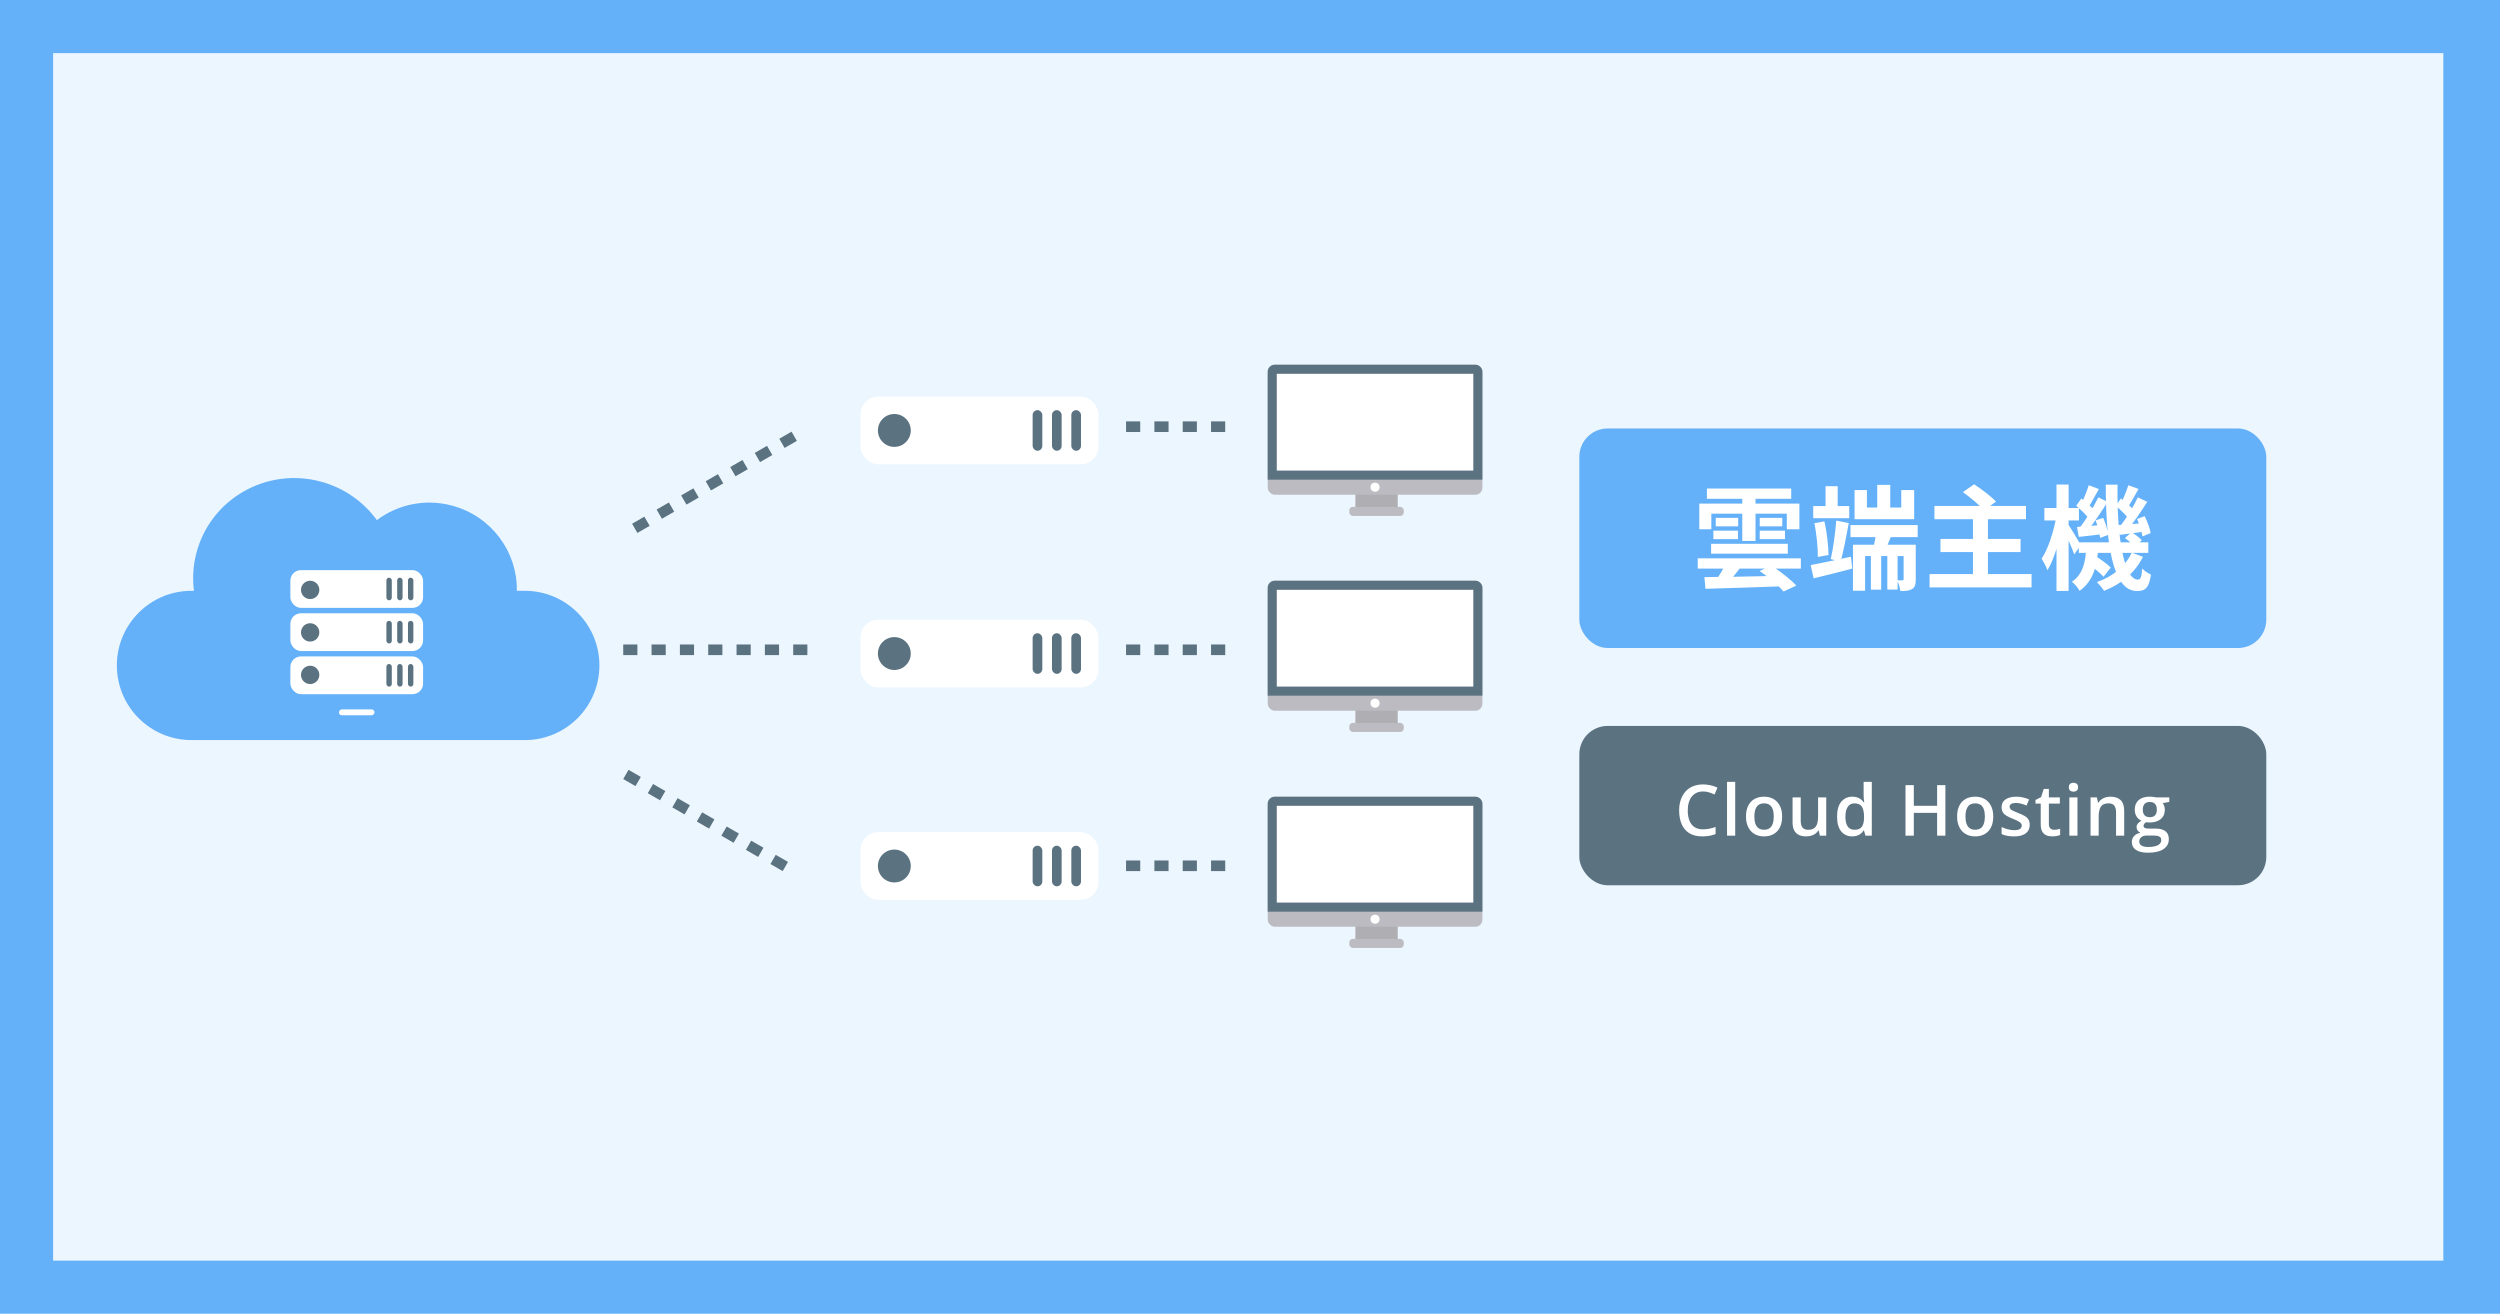 <svg width="706" height="371" viewBox="0 0 706 371" fill="none" xmlns="http://www.w3.org/2000/svg"><rect width="706" height="371" fill="#64B1F9"/><rect x="15" y="15" width="675" height="341" fill="#ECF6FF"/><rect x="446" y="121" width="194" height="62" rx="8" fill="#64B1F9"/><rect x="446" y="205" width="194" height="45" rx="8" fill="#5B7281"/><path d="M483.216 153.568V156.352H504.88V153.568H483.216ZM479.44 157.664V160.576H508.56V157.664H479.44ZM487.696 158.432C486.96 160.128 485.68 162.4 484.464 164L487.696 164.832C489.072 163.392 490.896 161.184 492.336 159.072L487.696 158.432ZM481.328 162.976L481.616 166.272C487.216 166.112 495.632 165.856 503.472 165.568L503.632 162.592C495.568 162.784 486.832 162.944 481.328 162.976ZM482.032 137.952V140.864H505.84V137.952H482.032ZM484.528 146.24V148.64H490.864V146.24H484.528ZM483.856 149.856V152.256H490.8V149.856H483.856ZM496.944 149.856V152.256H504.08V149.856H496.944ZM496.944 146.24V148.64H503.312V146.24H496.944ZM492.016 139.104V152.768H495.76V139.104H492.016ZM479.888 142.208V149.472H483.28V145.056H504.592V149.472H508.144V142.208H479.888ZM496.912 161.248C499.344 162.912 502.32 165.408 503.664 167.04L507.28 165.376C505.712 163.648 502.64 161.28 500.272 159.744L496.912 161.248ZM522.576 148.288V151.68H541.552V148.288H522.576ZM528.336 155.104V166.528H531.248V155.104H528.336ZM532.976 155.104V166.496H535.888V155.104H532.976ZM530.128 136.928V145.248H533.808V136.928H530.128ZM523.28 153.824V166.816H526.704V157.024H539.504V153.824H523.28ZM537.584 153.824V163.52C537.584 163.776 537.52 163.872 537.264 163.872C537.04 163.904 536.4 163.904 535.76 163.872C536.176 164.704 536.56 165.984 536.656 166.912C538.064 166.912 539.12 166.88 539.984 166.336C540.816 165.856 541.008 164.992 541.008 163.584V153.824H537.584ZM529.968 149.408C529.808 151.072 529.36 153.344 528.944 154.976L532.176 155.904C532.848 154.528 533.616 152.416 534.48 150.368L529.968 149.408ZM523.728 138.4V146.624H540.56V138.4H536.912V143.328H527.216V138.4H523.728ZM512.048 142.912V146.336H522.224V142.912H512.048ZM515.536 137.312V144.576H518.96V137.312H515.536ZM511.344 159.584L512.176 163.328C515.312 162.56 519.344 161.568 523.088 160.576L522.704 157.216C518.576 158.112 514.256 159.04 511.344 159.584ZM512.4 147.744C512.976 150.752 513.392 154.688 513.36 157.28L516.368 156.736C516.336 154.144 515.92 150.272 515.216 147.232L512.4 147.744ZM518.544 147.008C518.32 150.368 517.68 155.008 517.008 157.888L519.792 158.592C520.56 155.84 521.424 151.36 522.096 147.712L518.544 147.008ZM546.288 142.88V146.624H572.144V142.88H546.288ZM547.984 152.192V155.904H570.608V152.192H547.984ZM544.912 162.112V165.888H573.712V162.112H544.912ZM557.168 146.144V164.128H561.392V146.144H557.168ZM554.32 138.976C556.432 140.48 559.056 142.656 560.272 144.128L563.664 141.664C562.288 140.16 559.536 138.08 557.488 136.768L554.32 138.976ZM587.056 153.152V156.128H606.672V153.152H587.056ZM589.648 159.232C591.184 160.256 593.136 161.824 594.032 162.88L596.08 160.288C595.12 159.296 593.104 157.856 591.6 156.928L589.648 159.232ZM600.08 151.968C601.072 152.64 602.288 153.696 602.864 154.4L604.848 152.576C604.24 151.872 602.96 150.912 601.936 150.272L600.08 151.968ZM589.168 154.688C588.944 158.432 588.368 162.112 585.104 164.288C585.904 164.864 586.832 166.048 587.28 166.848C591.28 164.032 592.176 159.584 592.56 154.688H589.168ZM594.672 136.864C594.672 152.736 596.4 166.88 603.44 166.912C605.936 166.912 606.864 165.952 607.44 162.272C606.672 161.92 605.616 161.28 604.944 160.544C604.784 163.104 604.496 163.68 603.696 163.68C599.856 163.68 597.712 151.488 598 136.864H594.672ZM602 156.064C600.24 159.84 596.752 162.784 592.176 164.384C592.816 165.024 593.776 166.176 594.192 166.848C599.024 164.96 602.96 161.728 605.168 157.248L602 156.064ZM597.52 142.848C598.8 143.936 600.4 145.472 601.136 146.528L602.608 144.128C601.872 143.168 600.272 141.728 598.928 140.768L597.52 142.848ZM603.504 146.56C604.208 148.128 604.848 150.208 605.04 151.488L607.344 150.528C607.152 149.28 606.416 147.296 605.648 145.76L603.504 146.56ZM598.096 148.288L598.64 151.04C600.688 150.784 602.96 150.496 605.296 150.176L605.232 147.744C602.544 147.968 600.016 148.16 598.096 148.288ZM601.04 137.024C600.56 138.624 599.632 140.864 598.864 142.304L600.912 143.232C601.808 141.92 602.896 139.904 603.92 138.08L601.04 137.024ZM603.728 140.448C602.544 142.976 600.432 146.464 598.736 148.608L600.72 149.728C602.48 147.68 604.656 144.416 606.384 141.728L603.728 140.448ZM586.32 142.848C587.632 143.936 589.232 145.472 589.936 146.528L591.408 144.128C590.704 143.168 589.072 141.728 587.76 140.768L586.32 142.848ZM591.792 146.944C592.4 148.544 592.944 150.592 593.072 151.904L595.376 151.04C595.248 149.792 594.64 147.776 593.936 146.24L591.792 146.944ZM586.544 148.8L587.056 151.616C589.136 151.392 591.472 151.136 593.84 150.848L593.776 148.256C591.056 148.48 588.496 148.672 586.544 148.8ZM589.872 137.024C589.36 138.624 588.432 140.96 587.696 142.432L589.744 143.328C590.608 142.016 591.664 139.904 592.72 138.112L589.872 137.024ZM592.56 140.448C591.28 143.136 589.072 146.816 587.28 149.056L589.264 150.144C591.12 148 593.392 144.576 595.184 141.728L592.56 140.448ZM577.328 143.456V146.976H587.088V143.456H577.328ZM580.752 136.832V166.88H584.176V136.832H580.752ZM580.688 145.888C580.016 149.952 578.416 155.008 576.56 157.76C577.104 158.624 577.872 160.064 578.192 161.024C580.272 157.76 581.904 151.584 582.672 146.56L580.688 145.888ZM584.016 148.032L582.608 149.44C583.408 150.944 585.136 154.688 585.776 156.576L587.6 153.92C587.12 152.992 584.656 148.896 584.016 148.032Z" fill="white"/><path d="M480.959 223.51C480.275 223.51 479.663 223.633 479.123 223.881C478.589 224.128 478.137 224.486 477.766 224.955C477.395 225.417 477.111 225.98 476.916 226.645C476.721 227.302 476.623 228.044 476.623 228.871C476.623 229.978 476.779 230.932 477.092 231.732C477.404 232.527 477.88 233.139 478.518 233.568C479.156 233.992 479.963 234.203 480.939 234.203C481.545 234.203 482.134 234.145 482.707 234.027C483.28 233.91 483.872 233.751 484.484 233.549V235.541C483.905 235.769 483.319 235.935 482.727 236.039C482.134 236.143 481.451 236.195 480.676 236.195C479.217 236.195 478.007 235.893 477.043 235.287C476.086 234.682 475.37 233.829 474.895 232.729C474.426 231.628 474.191 230.339 474.191 228.861C474.191 227.781 474.341 226.791 474.641 225.893C474.94 224.994 475.376 224.219 475.949 223.568C476.522 222.911 477.229 222.406 478.068 222.055C478.915 221.697 479.882 221.518 480.969 221.518C481.685 221.518 482.388 221.599 483.078 221.762C483.775 221.918 484.419 222.143 485.012 222.436L484.191 224.369C483.697 224.135 483.179 223.933 482.639 223.764C482.098 223.594 481.538 223.51 480.959 223.51ZM490.021 236H487.716V220.805H490.021V236ZM503.273 230.57C503.273 231.469 503.155 232.266 502.921 232.963C502.687 233.66 502.345 234.249 501.896 234.73C501.446 235.206 500.906 235.57 500.275 235.824C499.643 236.072 498.93 236.195 498.136 236.195C497.394 236.195 496.713 236.072 496.095 235.824C495.476 235.57 494.939 235.206 494.484 234.73C494.034 234.249 493.686 233.66 493.439 232.963C493.191 232.266 493.068 231.469 493.068 230.57C493.068 229.379 493.273 228.37 493.683 227.543C494.099 226.71 494.692 226.075 495.46 225.639C496.228 225.202 497.143 224.984 498.204 224.984C499.2 224.984 500.079 225.202 500.841 225.639C501.603 226.075 502.198 226.71 502.628 227.543C503.058 228.376 503.273 229.385 503.273 230.57ZM495.431 230.57C495.431 231.358 495.525 232.032 495.714 232.592C495.909 233.152 496.209 233.581 496.612 233.881C497.016 234.174 497.537 234.32 498.175 234.32C498.813 234.32 499.334 234.174 499.737 233.881C500.141 233.581 500.437 233.152 500.626 232.592C500.815 232.032 500.909 231.358 500.909 230.57C500.909 229.783 500.815 229.115 500.626 228.568C500.437 228.015 500.141 227.595 499.737 227.309C499.334 227.016 498.81 226.869 498.165 226.869C497.215 226.869 496.521 227.188 496.085 227.826C495.649 228.464 495.431 229.379 495.431 230.57ZM515.733 225.189V236H513.927L513.614 234.545H513.487C513.259 234.916 512.97 235.225 512.618 235.473C512.266 235.714 511.876 235.893 511.446 236.01C511.016 236.133 510.564 236.195 510.089 236.195C509.275 236.195 508.578 236.059 507.999 235.785C507.426 235.505 506.986 235.076 506.68 234.496C506.374 233.917 506.221 233.168 506.221 232.25V225.189H508.526V231.82C508.526 232.66 508.695 233.288 509.034 233.705C509.379 234.122 509.913 234.33 510.636 234.33C511.332 234.33 511.886 234.187 512.296 233.9C512.706 233.614 512.996 233.191 513.165 232.631C513.341 232.071 513.429 231.384 513.429 230.57V225.189H515.733ZM523.057 236.195C521.768 236.195 520.733 235.727 519.952 234.789C519.177 233.845 518.789 232.455 518.789 230.619C518.789 228.764 519.183 227.361 519.971 226.41C520.765 225.46 521.81 224.984 523.106 224.984C523.653 224.984 524.131 225.059 524.541 225.209C524.952 225.352 525.303 225.548 525.596 225.795C525.896 226.042 526.149 226.319 526.358 226.625H526.465C526.433 226.423 526.394 226.133 526.348 225.756C526.309 225.372 526.289 225.017 526.289 224.691V220.805H528.594V236H526.797L526.387 234.525H526.289C526.094 234.838 525.847 235.121 525.547 235.375C525.254 235.622 524.903 235.821 524.493 235.971C524.089 236.12 523.61 236.195 523.057 236.195ZM523.702 234.33C524.685 234.33 525.378 234.047 525.782 233.48C526.185 232.914 526.394 232.064 526.407 230.932V230.629C526.407 229.418 526.211 228.49 525.821 227.846C525.43 227.195 524.717 226.869 523.682 226.869C522.855 226.869 522.224 227.204 521.787 227.875C521.358 228.539 521.143 229.467 521.143 230.658C521.143 231.85 521.358 232.761 521.787 233.393C522.224 234.018 522.862 234.33 523.702 234.33ZM549.375 236H547.041V229.555H540.459V236H538.115V221.723H540.459V227.562H547.041V221.723H549.375V236ZM562.89 230.57C562.89 231.469 562.773 232.266 562.538 232.963C562.304 233.66 561.962 234.249 561.513 234.73C561.064 235.206 560.523 235.57 559.892 235.824C559.26 236.072 558.547 236.195 557.753 236.195C557.011 236.195 556.331 236.072 555.712 235.824C555.094 235.57 554.557 235.206 554.101 234.73C553.652 234.249 553.303 233.66 553.056 232.963C552.808 232.266 552.685 231.469 552.685 230.57C552.685 229.379 552.89 228.37 553.3 227.543C553.717 226.71 554.309 226.075 555.077 225.639C555.846 225.202 556.76 224.984 557.821 224.984C558.818 224.984 559.696 225.202 560.458 225.639C561.22 226.075 561.816 226.71 562.245 227.543C562.675 228.376 562.89 229.385 562.89 230.57ZM555.048 230.57C555.048 231.358 555.142 232.032 555.331 232.592C555.527 233.152 555.826 233.581 556.23 233.881C556.633 234.174 557.154 234.32 557.792 234.32C558.43 234.32 558.951 234.174 559.355 233.881C559.758 233.581 560.055 233.152 560.243 232.592C560.432 232.032 560.527 231.358 560.527 230.57C560.527 229.783 560.432 229.115 560.243 228.568C560.055 228.015 559.758 227.595 559.355 227.309C558.951 227.016 558.427 226.869 557.782 226.869C556.832 226.869 556.139 227.188 555.702 227.826C555.266 228.464 555.048 229.379 555.048 230.57ZM573.192 232.914C573.192 233.624 573.02 234.223 572.675 234.711C572.33 235.199 571.825 235.57 571.161 235.824C570.503 236.072 569.696 236.195 568.739 236.195C567.984 236.195 567.333 236.14 566.786 236.029C566.246 235.925 565.735 235.762 565.253 235.541V233.559C565.767 233.799 566.343 234.008 566.981 234.184C567.626 234.359 568.235 234.447 568.807 234.447C569.563 234.447 570.106 234.33 570.438 234.096C570.77 233.855 570.936 233.536 570.936 233.139C570.936 232.904 570.868 232.696 570.731 232.514C570.601 232.325 570.354 232.133 569.989 231.938C569.631 231.736 569.104 231.495 568.407 231.215C567.723 230.941 567.147 230.668 566.679 230.395C566.21 230.121 565.855 229.792 565.614 229.408C565.373 229.018 565.253 228.52 565.253 227.914C565.253 226.957 565.63 226.231 566.386 225.736C567.147 225.235 568.153 224.984 569.403 224.984C570.067 224.984 570.692 225.053 571.278 225.189C571.871 225.32 572.45 225.512 573.016 225.766L572.294 227.494C571.805 227.279 571.314 227.104 570.819 226.967C570.331 226.824 569.833 226.752 569.325 226.752C568.733 226.752 568.28 226.843 567.968 227.025C567.662 227.208 567.509 227.468 567.509 227.807C567.509 228.061 567.583 228.275 567.733 228.451C567.883 228.627 568.14 228.803 568.505 228.979C568.876 229.154 569.39 229.372 570.048 229.633C570.692 229.88 571.249 230.141 571.718 230.414C572.193 230.681 572.557 231.01 572.811 231.4C573.065 231.791 573.192 232.296 573.192 232.914ZM580.096 234.34C580.396 234.34 580.692 234.314 580.985 234.262C581.278 234.203 581.545 234.135 581.786 234.057V235.795C581.532 235.906 581.203 236 580.799 236.078C580.396 236.156 579.976 236.195 579.539 236.195C578.927 236.195 578.377 236.094 577.889 235.893C577.401 235.684 577.013 235.329 576.727 234.828C576.44 234.327 576.297 233.633 576.297 232.748V226.938H574.823V225.912L576.405 225.102L577.157 222.787H578.602V225.189H581.698V226.938H578.602V232.719C578.602 233.266 578.739 233.673 579.012 233.939C579.286 234.206 579.647 234.34 580.096 234.34ZM586.678 225.189V236H584.383V225.189H586.678ZM585.545 221.049C585.896 221.049 586.199 221.143 586.453 221.332C586.714 221.521 586.844 221.846 586.844 222.309C586.844 222.764 586.714 223.09 586.453 223.285C586.199 223.474 585.896 223.568 585.545 223.568C585.18 223.568 584.871 223.474 584.617 223.285C584.37 223.09 584.246 222.764 584.246 222.309C584.246 221.846 584.37 221.521 584.617 221.332C584.871 221.143 585.18 221.049 585.545 221.049ZM596.004 224.984C597.221 224.984 598.168 225.3 598.845 225.932C599.529 226.557 599.871 227.562 599.871 228.949V236H597.576V229.379C597.576 228.539 597.403 227.911 597.058 227.494C596.713 227.071 596.179 226.859 595.457 226.859C594.408 226.859 593.679 227.182 593.269 227.826C592.865 228.471 592.664 229.405 592.664 230.629V236H590.369V225.189H592.156L592.478 226.654H592.605C592.839 226.277 593.129 225.967 593.474 225.727C593.826 225.479 594.216 225.294 594.646 225.17C595.082 225.046 595.535 224.984 596.004 224.984ZM606.57 240.805C605.105 240.805 603.982 240.541 603.2 240.014C602.419 239.486 602.029 238.747 602.029 237.797C602.029 237.133 602.237 236.57 602.654 236.107C603.07 235.652 603.666 235.336 604.441 235.16C604.148 235.03 603.894 234.828 603.679 234.555C603.471 234.275 603.366 233.965 603.366 233.627C603.366 233.223 603.48 232.878 603.708 232.592C603.936 232.305 604.278 232.029 604.734 231.762C604.167 231.521 603.711 231.13 603.366 230.59C603.028 230.043 602.859 229.402 602.859 228.666C602.859 227.885 603.025 227.221 603.357 226.674C603.689 226.12 604.174 225.701 604.812 225.414C605.45 225.121 606.221 224.975 607.126 224.975C607.321 224.975 607.533 224.988 607.761 225.014C607.995 225.033 608.21 225.059 608.405 225.092C608.607 225.118 608.76 225.147 608.864 225.18H612.605V226.459L610.769 226.801C610.945 227.048 611.085 227.331 611.189 227.65C611.293 227.963 611.345 228.305 611.345 228.676C611.345 229.796 610.958 230.678 610.183 231.322C609.415 231.96 608.353 232.279 606.999 232.279C606.674 232.266 606.358 232.24 606.052 232.201C605.818 232.344 605.639 232.504 605.515 232.68C605.391 232.849 605.329 233.041 605.329 233.256C605.329 233.432 605.391 233.575 605.515 233.686C605.639 233.79 605.821 233.868 606.062 233.92C606.309 233.972 606.609 233.998 606.96 233.998H608.825C610.01 233.998 610.915 234.249 611.54 234.75C612.165 235.251 612.478 235.987 612.478 236.957C612.478 238.188 611.97 239.135 610.954 239.799C609.939 240.469 608.477 240.805 606.57 240.805ZM606.657 239.193C607.458 239.193 608.132 239.115 608.679 238.959C609.226 238.803 609.639 238.578 609.919 238.285C610.199 237.999 610.339 237.657 610.339 237.26C610.339 236.908 610.251 236.638 610.075 236.449C609.9 236.26 609.636 236.13 609.284 236.059C608.933 235.987 608.497 235.951 607.976 235.951H606.277C605.853 235.951 605.479 236.016 605.154 236.146C604.828 236.283 604.574 236.479 604.392 236.732C604.216 236.986 604.128 237.292 604.128 237.65C604.128 238.145 604.346 238.526 604.782 238.793C605.225 239.06 605.85 239.193 606.657 239.193ZM607.107 230.775C607.777 230.775 608.275 230.593 608.601 230.229C608.926 229.857 609.089 229.337 609.089 228.666C609.089 227.937 608.92 227.39 608.581 227.025C608.249 226.661 607.754 226.479 607.097 226.479C606.452 226.479 605.961 226.664 605.622 227.035C605.29 227.406 605.124 227.956 605.124 228.686C605.124 229.343 605.29 229.857 605.622 230.229C605.961 230.593 606.456 230.775 607.107 230.775Z" fill="white"/><rect x="243" y="112" width="67.189" height="19.119" rx="5" fill="white"/><rect x="302.541" y="115.824" width="2.731" height="11.471" rx="1.366" fill="#5B7281"/><rect x="297.078" y="115.824" width="2.731" height="11.471" rx="1.366" fill="#5B7281"/><rect x="291.617" y="115.824" width="2.731" height="11.471" rx="1.366" fill="#5B7281"/><circle cx="252.559" cy="121.559" r="4.643" fill="#5B7281"/><rect x="243" y="175" width="67.189" height="19.119" rx="5" fill="white"/><rect x="302.541" y="178.824" width="2.731" height="11.471" rx="1.366" fill="#5B7281"/><rect x="297.078" y="178.824" width="2.731" height="11.471" rx="1.366" fill="#5B7281"/><rect x="291.617" y="178.824" width="2.731" height="11.471" rx="1.366" fill="#5B7281"/><circle cx="252.559" cy="184.559" r="4.643" fill="#5B7281"/><rect x="243" y="235" width="67.189" height="19.119" rx="5" fill="white"/><rect x="302.541" y="238.824" width="2.731" height="11.471" rx="1.366" fill="#5B7281"/><rect x="297.078" y="238.824" width="2.731" height="11.471" rx="1.366" fill="#5B7281"/><rect x="291.617" y="238.824" width="2.731" height="11.471" rx="1.366" fill="#5B7281"/><circle cx="252.559" cy="244.559" r="4.643" fill="#5B7281"/><rect x="382.764" y="138.865" width="11.955" height="5.978" fill="#AFAEB3"/><rect x="381.057" y="143.135" width="15.371" height="2.562" rx="1" fill="#BCBBC1"/><rect x="358" y="103" width="60.629" height="36.719" rx="2" fill="#BCBBC1"/><path d="M358 105C358 103.895 358.895 103 360 103H416.629C417.734 103 418.629 103.895 418.629 105V135.449H358V105Z" fill="#5B7281"/><rect x="360.561" y="105.562" width="55.506" height="27.326" fill="white"/><circle cx="388.314" cy="137.584" r="1.281" fill="white"/><rect x="382.764" y="199.865" width="11.955" height="5.978" fill="#AFAEB3"/><rect x="381.057" y="204.135" width="15.371" height="2.562" rx="1" fill="#BCBBC1"/><rect x="358" y="164" width="60.629" height="36.719" rx="2" fill="#BCBBC1"/><path d="M358 166C358 164.895 358.895 164 360 164H416.629C417.734 164 418.629 164.895 418.629 166V196.449H358V166Z" fill="#5B7281"/><rect x="360.561" y="166.562" width="55.506" height="27.326" fill="white"/><circle cx="388.314" cy="198.584" r="1.281" fill="white"/><rect x="382.764" y="260.865" width="11.955" height="5.978" fill="#AFAEB3"/><rect x="381.057" y="265.135" width="15.371" height="2.562" rx="1" fill="#BCBBC1"/><rect x="358" y="225" width="60.629" height="36.719" rx="2" fill="#BCBBC1"/><path d="M358 227C358 225.895 358.895 225 360 225H416.629C417.734 225 418.629 225.895 418.629 227V257.449H358V227Z" fill="#5B7281"/><rect x="360.561" y="227.562" width="55.506" height="27.326" fill="white"/><circle cx="388.314" cy="259.584" r="1.281" fill="white"/><line x1="176" y1="183.5" x2="229" y2="183.5" stroke="#5B7281" stroke-width="3" stroke-dasharray="4 4"/><line x1="179.25" y1="149.201" x2="225.149" y2="122.701" stroke="#5B7281" stroke-width="3" stroke-dasharray="4 4"/><line x1="176.75" y1="218.701" x2="222.649" y2="245.201" stroke="#5B7281" stroke-width="3" stroke-dasharray="4 4"/><line x1="318" y1="120.5" x2="350" y2="120.5" stroke="#5B7281" stroke-width="3" stroke-dasharray="4 4"/><line x1="318" y1="183.5" x2="350" y2="183.5" stroke="#5B7281" stroke-width="3" stroke-dasharray="4 4"/><line x1="318" y1="244.5" x2="350" y2="244.5" stroke="#5B7281" stroke-width="3" stroke-dasharray="4 4"/><path fill-rule="evenodd" clip-rule="evenodd" d="M55.495 156.047C54.529 159.676 54.319 163.329 54.769 166.844H54.078C42.437 166.844 33 176.281 33 187.922C33 199.563 42.437 209 54.078 209H148.195C159.836 209 169.273 199.563 169.273 187.922C169.273 176.281 159.836 166.844 148.195 166.844H145.958C146.152 155.877 138.808 145.749 127.631 142.776C119.996 140.745 112.253 142.501 106.429 146.883C102.681 141.72 97.179 137.755 90.505 135.98C75.2 131.909 59.525 140.893 55.495 156.047Z" fill="#64B1F9"/><rect x="105.758" y="200.327" width="1.673" height="10.04" rx="0.837" transform="rotate(90 105.758 200.327)" fill="white"/><rect x="82" y="161" width="37.479" height="10.665" rx="3" fill="white"/><rect x="115.213" y="163.133" width="1.524" height="6.399" rx="0.762" fill="#5B7281"/><rect x="112.164" y="163.133" width="1.524" height="6.399" rx="0.762" fill="#5B7281"/><rect x="109.119" y="163.133" width="1.524" height="6.399" rx="0.762" fill="#5B7281"/><circle cx="87.59" cy="166.59" r="2.59" fill="#5B7281"/><rect x="82" y="173.188" width="37.479" height="10.665" rx="3" fill="white"/><rect x="115.211" y="175.321" width="1.524" height="6.399" rx="0.762" fill="#5B7281"/><rect x="112.166" y="175.321" width="1.524" height="6.399" rx="0.762" fill="#5B7281"/><rect x="109.119" y="175.321" width="1.524" height="6.399" rx="0.762" fill="#5B7281"/><circle cx="87.59" cy="178.59" r="2.59" fill="#5B7281"/><rect x="82" y="185.376" width="37.479" height="10.665" rx="3" fill="white"/><rect x="115.211" y="187.509" width="1.524" height="6.399" rx="0.762" fill="#5B7281"/><rect x="112.166" y="187.509" width="1.524" height="6.399" rx="0.762" fill="#5B7281"/><rect x="109.119" y="187.509" width="1.524" height="6.399" rx="0.762" fill="#5B7281"/><circle cx="87.59" cy="190.59" r="2.59" fill="#5B7281"/></svg>